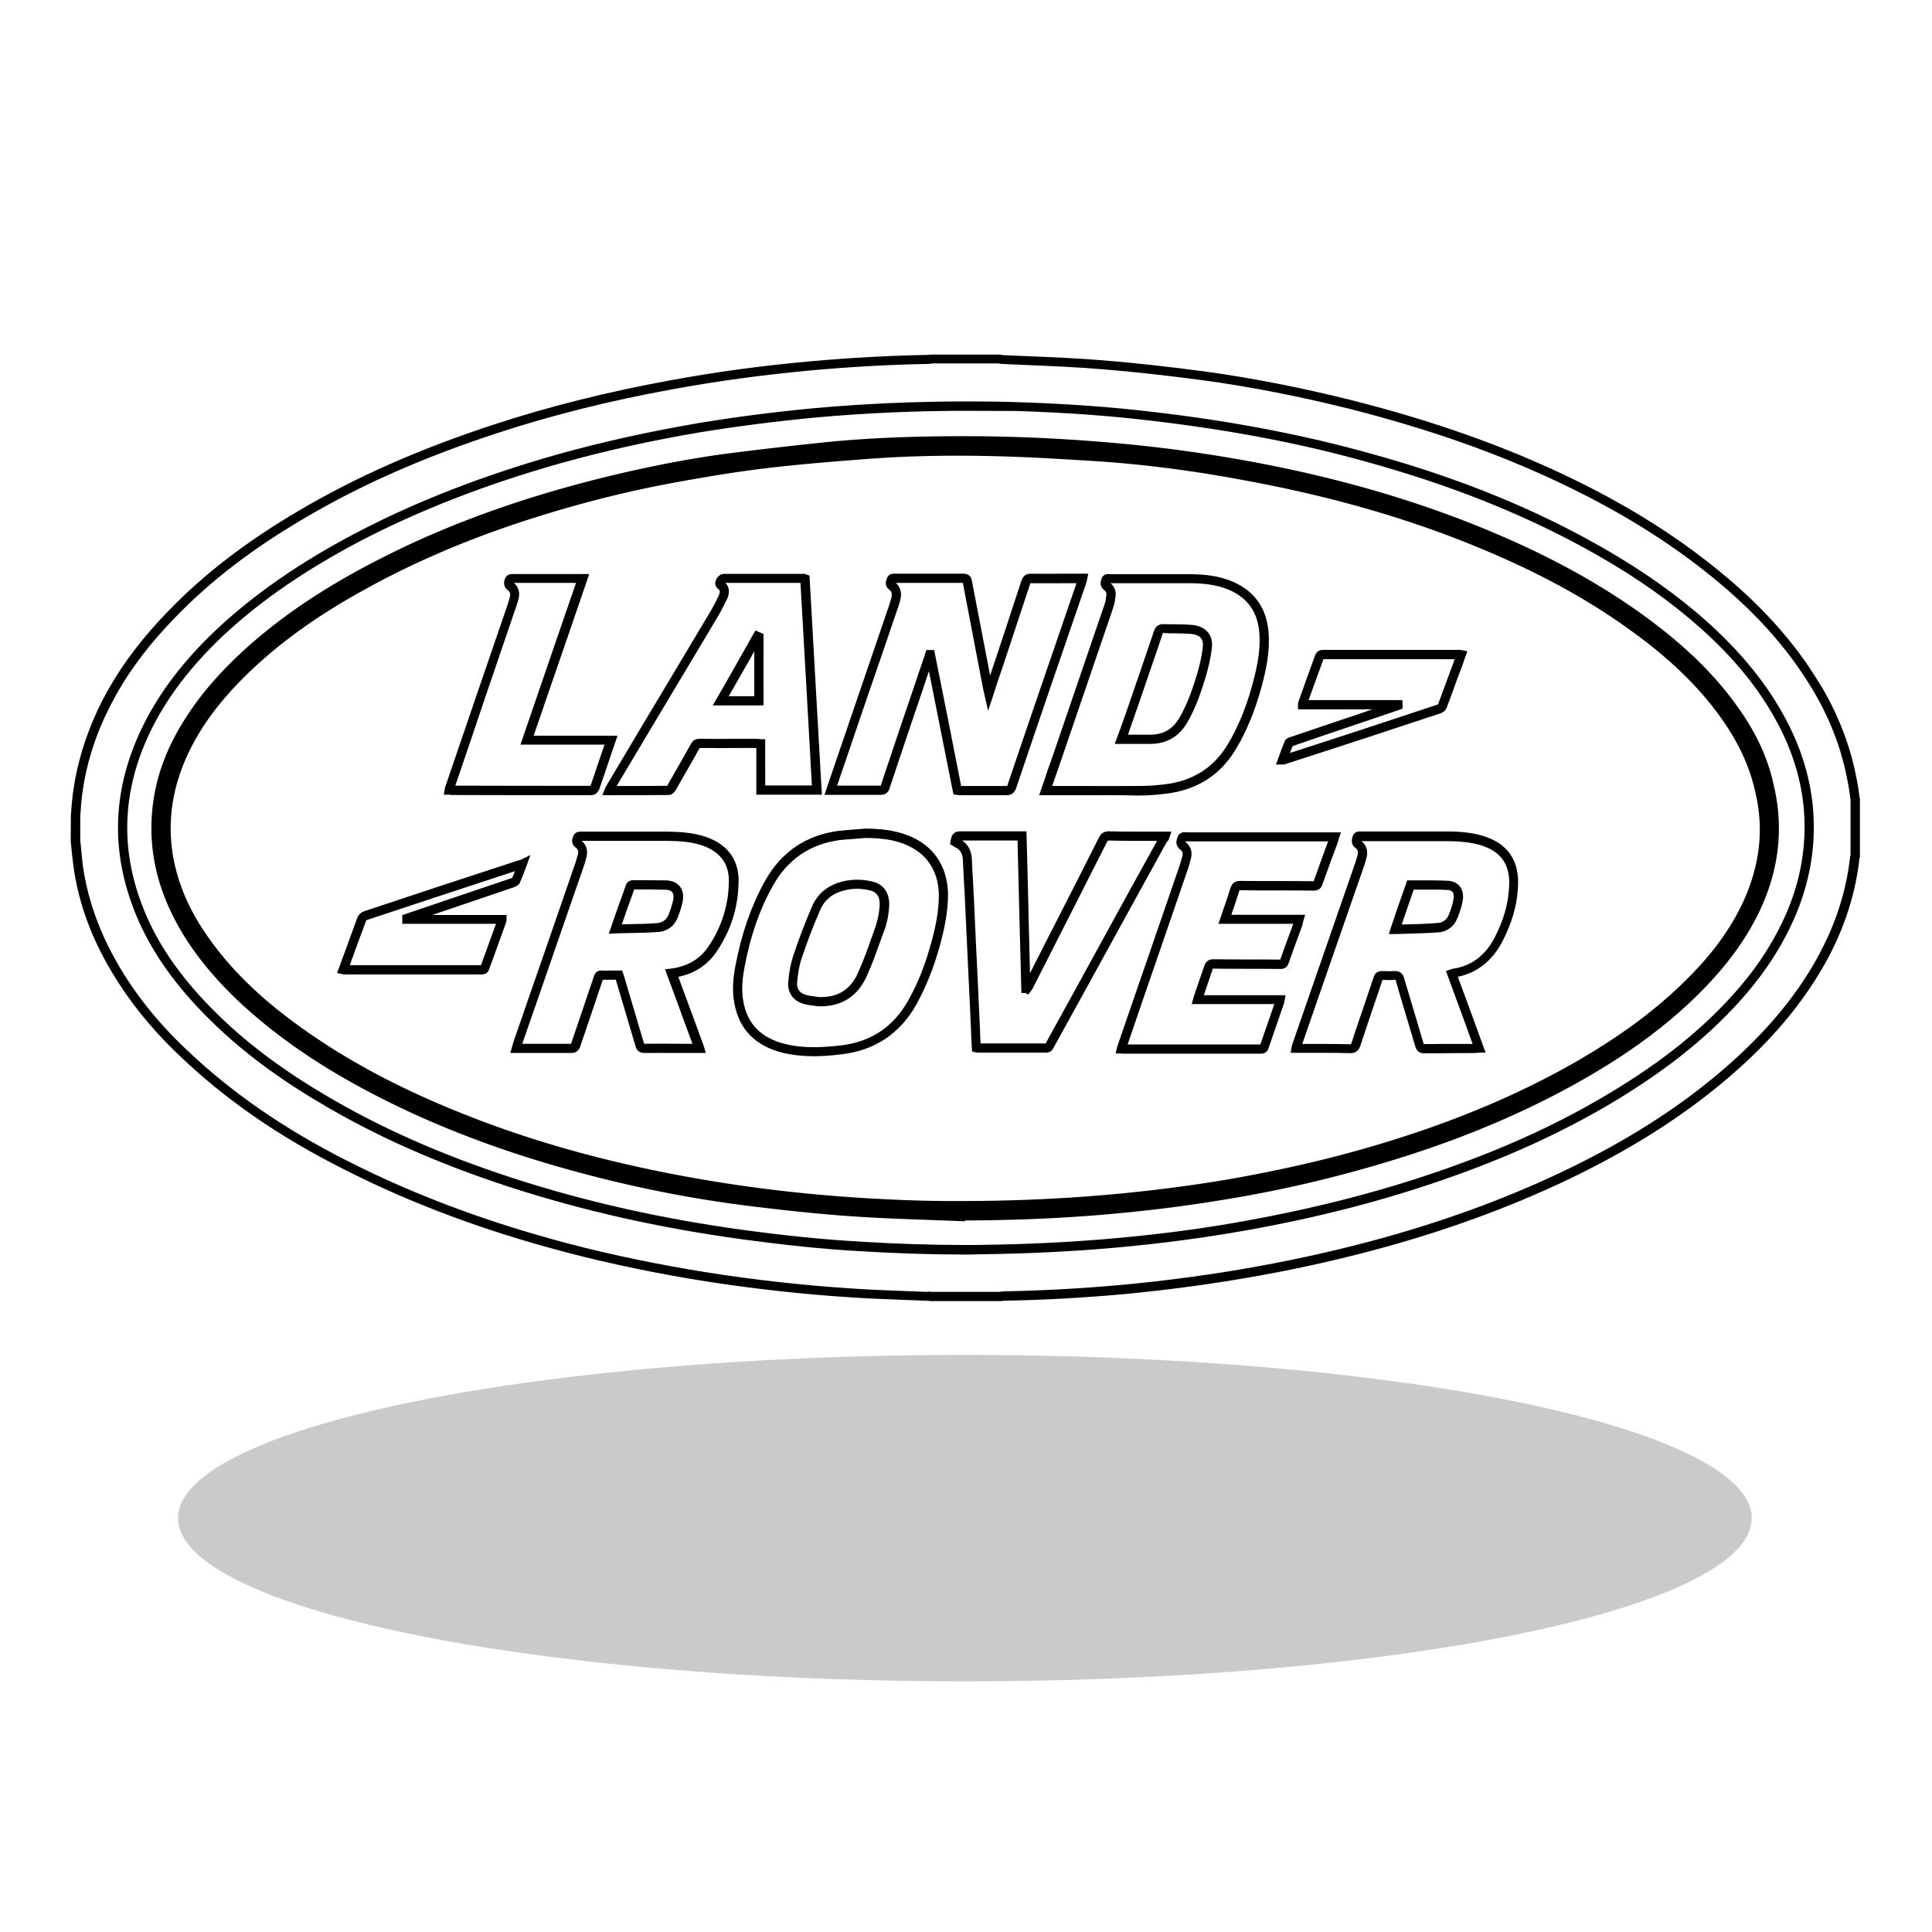 <svg xmlns="http://www.w3.org/2000/svg" width="1133.9" height="1133.9"><path d="M587.4 763.6h-41.5c-.7-.1-1.4-.2-2-.2h-.4c-10.6-.4-21.7-.8-32.6-1.3-28.9-1.5-57.9-4.4-86.2-8.5-28.2-4.1-55.8-9.5-82.2-16-52.7-13.1-99.1-30.1-141.6-51.8-37.6-19-68.9-40.7-95.5-66.2-17.4-16.5-31-33.7-41.8-52.6l-.1-.1c-.4-.7-.7-1.3-1.1-2-10.3-18.5-16.8-37.7-19.4-57.2-.3-2.3-.5-4.7-.8-7-.2-2.3-.5-4.6-.7-6.9v-.3l.1-15.9c.1-.6.2-1 .2-1.4v-.2c1.2-19.4 6.2-38.8 14.8-57.7 2.1-4.6 4.4-9.1 7-13.7 9-15.9 20.5-30.8 35-45.8 21.1-21.9 46.3-41.2 77-59.2 33.4-19.7 70.8-36.2 114.2-50.4 31.9-10.5 66.6-19.2 103.2-25.9 26.5-4.9 53.4-8.6 82.2-11.2 24.5-2.2 47.2-3.4 69.2-3.8.8 0 1.8-.1 2.6-.2h39.9l.3.1c.6.1.9.2 1.1.2 5.5.3 10.9.5 16.3.7 14 .6 28.6 1.2 42.8 2.4 18.8 1.5 38.5 3.7 60.3 6.6 27.4 3.8 56 9.4 85.2 16.7 47.7 12 89.5 26.8 127.7 45.1 32.5 15.6 60.4 32.8 85.1 52.6 22.4 17.8 40.1 36.2 54.2 56.3 3.3 4.8 6.4 9.7 9.6 14.9 10.1 17.3 16.9 35.5 20.3 54.2.6 2.7 1 5.4 1.3 8 .1 1.1.3 2.1.5 3.2V503l-.3.9c-2 18.3-7.4 36.3-15.9 53.5-1.9 3.8-3.8 7.4-5.9 10.9-11.7 20.1-27.1 38.9-47.2 57.2-27 24.6-58.9 45.7-97.7 64.7-33.2 16.2-70.1 30.1-109.8 41.2-49.1 13.7-101.5 23.1-155.8 28.2-24.7 2.2-47.4 3.4-69.6 3.8-.5 0-1 .1-1.5.2zm-40.8-5.4h40.3c.7-.1 1.5-.3 2.3-.3 22-.4 44.6-1.6 69.1-3.8 54-5 106.1-14.4 154.9-28 39.3-11 76-24.8 108.9-40.9 38.3-18.7 69.8-39.6 96.4-63.8 19.7-18 34.8-36.3 46.2-55.9 2-3.5 3.9-7 5.7-10.7 8.3-16.7 13.4-34 15.4-51.6 0-.6.2-1 .3-1.4v-32.4c-.2-1-.3-2-.4-3-.4-2.5-.7-5.1-1.3-7.7-3.3-18.2-9.9-35.8-19.7-52.5-3-5.1-6.1-9.9-9.3-14.5-13.8-19.7-31.2-37.7-53.2-55.2-24.4-19.5-52-36.5-84.1-51.9-37.8-18.2-79.3-32.8-126.6-44.8-29-7.2-57.5-12.8-84.6-16.5-21.7-2.9-41.4-5.1-60-6.6-14.2-1.2-28.6-1.8-42.6-2.4-5.4-.2-10.8-.5-16.2-.7-.5 0-1.1-.1-1.9-.3h-38.6c-1 .1-2.1.3-3.2.3-21.8.4-44.3 1.6-68.7 3.8-28.6 2.7-55.3 6.3-81.7 11.2-36.4 6.6-70.9 15.3-102.5 25.7-43 14.1-80 30.4-113.1 50-30.2 17.7-55 36.7-75.8 58.3-14.2 14.6-25.4 29.2-34.2 44.7-2.5 4.5-4.7 8.8-6.8 13.3-8.4 18.2-13.2 36.9-14.3 55.7 0 .8-.1 1.5-.2 2.2V493.3c.3 2.3.5 4.6.7 6.9.2 2.3.5 4.6.7 6.9 2.5 18.7 8.8 37.3 18.7 55.2.4.6.8 1.3 1.2 2.2 10.5 18.4 23.8 35.2 40.8 51.3 26.3 25.1 57.1 46.5 94.2 65.3 42.2 21.5 88.1 38.3 140.5 51.4 26.2 6.4 53.7 11.8 81.7 15.9 28.2 4.1 57.1 7 85.7 8.5 10.9.5 21.9.9 32.6 1.3h.3c.7-.3 1.6-.1 2.4 0m20.2-21.9c-21.2 0-41.6-.7-64.2-2.1-20.3-1.2-41.5-3.4-66.7-6.8-48.8-6.7-93.5-16.7-136.7-30.7-42.6-13.9-79.3-30.2-112-49.8-28.4-16.8-51.4-34.8-70.4-54.9-19.3-20.4-32.4-41-40-63.1-12.1-34.5-9.6-69.2 7.3-103.3 9.8-19.7 23.8-38 42.8-56 22.3-20.9 49.2-39.6 82.4-57 35.4-18.5 74.1-33.5 118.2-46 26.3-7.3 53.3-13.3 82.6-18.3 21.6-3.6 44-6.5 68.5-8.8 29-2.6 58.9-3.9 88.8-3.9 9.6 0 19.4.1 29.1.4 29.1.9 55.5 2.8 80.6 5.8 46.3 5.4 88 13.4 127.7 24.5 47.5 13.1 88.9 29.5 126.6 50 24.8 13.5 45.8 27.6 64.2 43.1 22.3 18.9 39 38.4 50.8 59.6 9.8 17.4 15.6 35.4 17.5 53.6 2.3 23.2-1.6 46.1-11.6 68.1-8.2 18.1-19.7 34.8-35.1 51.1-19.6 20.8-44.1 39.7-74.8 57.6-28 16.3-58.5 30.1-93.1 42.2-37 13-75.8 23-118.4 30.6-24.3 4.3-49.1 7.6-75.7 10-25.4 2.3-52.4 3.6-78.1 3.9-3.4.1-6.9.2-10.3.2m.6-495.2c-29.8 0-59.5 1.3-88.3 3.9-24.3 2.3-46.6 5.2-68.1 8.7-29.1 4.9-55.9 10.9-82.1 18.2-43.8 12.4-82.1 27.3-117.2 45.5-32.7 17.2-59.3 35.5-81.2 56.1-18.5 17.6-32.1 35.4-41.6 54.5-16.2 32.7-18.6 66.1-7 99.1 7.3 21.3 20 41.3 38.8 61.1 18.6 19.7 41.3 37.4 69.2 53.9 32.4 19.4 68.7 35.5 111 49.3 42.9 13.9 87.3 23.9 135.7 30.5 25.1 3.4 46.2 5.5 66.3 6.7 22.5 1.4 42.8 2.1 63.9 2.1 3.4 0 6.8 0 10.3-.1 25.6-.3 52.4-1.6 77.7-3.9 26.5-2.4 51.1-5.6 75.2-10 42.3-7.6 80.8-17.5 117.6-30.4 34.3-12 64.4-25.6 92.1-41.8 30.3-17.6 54.4-36.1 73.6-56.6 15-15.8 26.1-32 34.1-49.6 9.6-21.1 13.3-43.1 11.1-65.3-1.8-17.4-7.4-34.7-16.8-51.4-11.5-20.7-27.8-39.7-49.6-58.1-18.1-15.3-38.8-29.2-63.3-42.5-37.4-20.3-78.4-36.5-125.5-49.6-39.4-11.1-80.9-19-126.9-24.4-24.9-3-51.1-4.9-80.1-5.8-9.6 0-19.3-.1-28.9-.1"/><path d="M1015.7 409.3c-14.7-19.2-32.8-35-52.4-49.1-24.4-17.5-50.9-31.9-78.4-44-56-24.7-114.6-40-174.8-49.4-22.5-3.5-45.2-6.1-68-7.8a971 971 0 0 0-76.3-3c-26.7 0-53.3.8-79.9 3.4-21.2 2.2-42.4 4.6-63.6 7.4-23.6 3.4-47.1 8.2-70.3 14-44.3 11.1-87.1 25.9-127.8 46.6-28.5 14.4-55.5 31.3-79.5 52.8-14 12.7-26.7 26.5-36.7 42.7-9.9 15.7-16.5 32.5-18.5 51.2-2.3 21.3 1.6 41.7 10.8 61 9.3 19.6 22.8 36.2 38.3 51.2 24.4 23.2 52.4 41.4 82.3 56.8 35.9 18.5 73.7 32.5 112.6 43.3 33.3 9.3 67.2 16.3 101.5 20.8 21.2 2.7 42.7 5.1 64.1 6.6 22.4 1.6 44.8 2 67.2 3v-.5c27.1-.1 54.1-1.1 81.1-3.4 23.8-2 47.5-4.9 71-8.8 28.9-4.7 57.5-11.1 85.6-19.2 41-11.7 80.7-26.9 118.1-47.4 28.1-15.4 54.4-33.3 77.1-56.4 13.5-13.8 25.2-28.9 33.6-46.6 11.1-23.6 14.3-48.2 8.2-73.7-4-19.1-13.3-36-25.3-51.5m7.7 119.3c-8.1 17.7-19.8 32.7-33.6 46.3-20 20-43.1 35.9-67.6 49.8-34.8 19.6-71.7 34.4-109.9 46-28.8 8.8-58 15.5-87.6 20.8-21.5 3.8-43.1 6.6-64.9 8.8-30.9 3-62 4.6-96.9 4.6-20.1.1-44.1-.8-68.2-2.6-29.8-2.2-59.5-5.9-89-11.2-44.5-8-88.1-19.4-130.4-36-35.8-14-70.2-31.2-101.4-54.1-19.6-14.3-37.4-30.6-51.6-50.8-9.9-13.9-17.1-29-20.4-45.9-4-21.2-.9-41.4 8-60.9 8.1-17.7 20-32.7 33.7-46.3 20.4-20.2 43.9-36.4 69-50.3 32.4-18.1 66.5-32.1 101.8-43.2 26.1-8.2 52.6-15 79.5-20 17.4-3.2 35-6.2 52.5-8.4 21.2-2.6 42.2-4.3 63.6-5.9 25.4-1.9 50.8-2.2 76.3-1.5 19.7.5 39.4 1.8 59.1 3 28.5 2 56.8 5.8 84.9 11.1 50.9 9.3 100.6 23.2 148.1 44 28.5 12.4 55.6 27.1 80.7 45.6 19.6 14.3 37.3 30.5 51.3 50.3 9.6 13.5 16.7 28.1 20.1 44.4 4.9 21.6 1.9 42.4-7.1 62.4"/><path d="M590.9 466.7H564c-.7 0-1.6 0-2.6-.2l-1.8-.3-.8-3.8c-4.5-22.9-9.1-45.7-13.6-68.5-1 2.8-1.9 5.6-2.8 8.4-6.3 18.5-12.8 37.7-20.4 60.6-.5 1.6-1.8 3.6-5.1 3.6h-33l1.4-4.2c.2-.5.3-.9.4-1.2l.1-.3c6.1-17.8 12.1-35.5 18.2-53.3 6.1-17.9 12.2-35.8 18.3-53.6.3-1.1.5-2 .8-2.9.8-3-.1-4.1-1.2-4.9-2.8-2.2-2-4.7-1.6-6.1l.1-.2c.5-1.9 2-3.1 4-3.1h41c2.8 0 4.5 1.4 5 4.1 3.6 18.6 7.1 37.1 10.7 55.7.7-2.1 1.4-4.3 2.1-6.4 1.2-3.4 2.3-6.8 3.4-10.2 2.2-6.5 4.4-13.1 6.5-19.7 2.2-6.6 4.4-13.2 6.5-19.7l.1-.2c.7-1.7 1.9-3.6 5.2-3.6 6.4.1 12.6.1 18.9 0h14.9l-.7 3.5c-.1.7-.3 1.5-.6 2.3-13.5 39.2-27.4 79.7-41.1 120.3-1 2.6-2.7 3.9-5.4 3.9m-26.8-5.4h27c0-.1.1-.1.1-.2 13.5-40 27.3-80 40.6-118.8h-8c-6.3 0-12.6.1-18.9 0h-.1s0 .1-.1.1c-2.2 6.5-4.3 13.1-6.5 19.6-2.2 6.6-4.4 13.2-6.5 19.7-1.1 3.4-2.3 6.8-3.4 10.2-1.8 5.2-3.6 10.5-5.3 16l-3.1 9.3-2.4-10.7c-.1-.5-.2-.9-.3-1.4l-.1-.3c-4-20.9-8-41.7-12-62.7h-39.4c2.1 1.8 4.1 5 2.6 10.3-.3.9-.5 1.9-.8 2.9l-.1.2c-6.1 17.9-12.2 35.8-18.4 53.7l-17.7 51.9h25.6c7.6-22.9 14.1-42.1 20.4-60.5.9-2.9 1.9-5.8 2.9-8.6 1-2.9 1.9-5.7 2.9-8.6l.6-1.9h4.6l.4 2.2c5.2 25.7 10.3 51.6 15.4 77.6M650.5 466.7h-40.6l2.8-8.2c1.6-4.8 3.1-9.3 4.8-13.8 5.9-17.3 11.8-34.5 17.7-51.8 4.4-12.9 8.8-25.7 13.2-38.6.3-1.1.7-2.2.7-3.3v-.4l.1-.4c.5-1.7.1-2.9-1.2-4l-.2-.1c-2.9-2.5-1.6-5.5-1.3-6.5.6-1.7 2-2.7 3.9-2.7.3 0 .6 0 .9.1H699c7.6.1 16.5.8 25 4.6 12.6 5.6 19.4 15.6 20.5 29.5 1 12.1-1.8 23.6-4.5 33.5-3.8 13.4-8.5 24.8-14.5 34.8-9.2 15.6-23.3 24.5-41.8 26.5-5 .6-10.2 1-15.8 1-5.8-.2-11.6-.2-17.4-.2m-33-5.4h15.7c11.6 0 23.1.1 34.6 0 5.4 0 10.4-.3 15.2-.9 16.8-1.8 29.6-9.9 37.8-23.9 5.7-9.6 10.3-20.6 13.9-33.5 2.6-9.4 5.3-20.3 4.4-31.6-.9-11.9-6.7-20.3-17.3-25-7.6-3.4-15.8-4-22.8-4.1h-47.2c2.7 2.3 3.6 5.5 2.7 9-.1 1.7-.5 3.2-.9 4.6-4.4 13-8.8 25.8-13.2 38.7-5.9 17.2-11.8 34.5-17.7 51.8-1.6 4.6-3.1 9.1-4.8 13.8zm57.6-24.7h-20.9l1.4-3.6c1.3-3.5 2.6-7.1 3.8-10.5 1.1-3 2.1-6.1 3.2-9.2 3.9-11.3 7.9-22.9 11.7-34.2l3-8.8c.7-1.9 1.9-4 5.4-4h.1c2.2.1 4.5.1 6.7.1 3.4 0 7 .1 10.5.4 4.1.5 7.1 2 9.1 4.5 1.9 2.4 2.6 5.6 2.1 9.4-.6 5.3-1.9 11.2-4 18-2.4 7.7-5.4 16.7-10.2 25-4.8 8.5-12.2 12.9-21.9 12.9m-13.1-5.4h13.1c7.7 0 13.3-3.3 17.2-10.1 4.6-7.9 7.5-16.5 9.8-23.9 2-6.4 3.2-12 3.8-17.1.3-2.4 0-4.2-1-5.5-1-1.3-2.8-2.2-5.4-2.5-3.2-.3-6.7-.3-10-.4-2.3 0-4.6 0-6.9-.2h-.1c0 .1-.1.2-.1.4l-3 8.8c-3.8 11.2-7.8 22.9-11.7 34.2-1.1 3.1-2.2 6.1-3.2 9.1-.8 2.5-1.7 4.8-2.5 7.2M835.9 618.2c-2.8 0-4.6-1.4-5.3-4.2-1.9-6.3-3.8-12.7-5.7-19.1-1.9-6.4-3.9-12.9-5.7-19.3l-.1-.2c0-.2-.1-.3-.1-.4h-.4c-1 .1-2 .2-3.2.2-1.4 0-2.7-.1-4-.1-1.9 5.6-3.7 11.1-5.6 16.5-2.5 7.4-5 14.9-7.5 22.4-1.1 2.9-2.9 4.1-5.8 4.1-4.2-.1-8.7-.2-14.6-.2h-20.4l.5-3.1c.1-.9.3-1.6.7-2.6 5.9-17.1 11.9-34.4 17.9-51.6 6.2-17.8 12.3-35.5 18.5-53.3.4-1.1.7-2.2 1.1-3.4.2-.6.3-1.2.5-1.8.8-2.6-.2-3.8-1.2-4.5-3-2.1-2-5.3-1.7-6.5.5-1.9 2-3.1 4-3.1h51.6c5.5 0 12.8.3 20 2.3 15.7 4.4 22.9 15.1 21.4 31.7-.6 9.9-3.6 19.9-8.9 30.3-6 11.6-14.9 18.6-26.3 21 3.3 8.9 6.7 18 9.9 26.9 1.7 4.6 3.4 9.3 5.1 14l1.3 3.6H868c-.4 0-.7 0-1 .1-.4 0-.8.1-1.1.1-5 .1-10.1.1-15 .1-4.9.1-10 .1-15 .1m-.1-5.4c.1 0 .1 0 0 0 5-.1 10.1-.1 15.1-.1h13.4c-1.3-3.5-2.6-7-3.8-10.5-3.6-9.8-7.3-19.9-10.9-29.7l-1-2.6 2.7-.9c.3-.1.7-.3 1.2-.4 11-1.6 19.1-7.6 24.8-18.5 5-9.7 7.7-19 8.3-28.2 1.3-14.1-4.3-22.4-17.5-26.1-6.6-1.8-13.4-2.1-18.6-2.1h-50.4c3 2.5 4 6 2.8 10.1-.2.6-.3 1.2-.5 1.7-.3 1.2-.7 2.5-1.2 3.8-6.1 17.6-12.3 35.4-18.5 53.2-5.8 16.7-11.6 33.5-17.4 50.2h13.6c5.9 0 10.4.1 14.6.2h.4c.1-.1.1-.3.2-.5 2.4-7.4 4.9-14.8 7.5-22.3 1.9-5.5 3.7-11.1 5.6-16.6.7-2.4 2.4-3.6 5-3.6h.2c2.1.1 4.7.2 6.5 0H818.7c3 0 4.8 1.6 5.5 4.6 1.9 6.4 3.8 12.8 5.7 19.1l5.7 19.2c.2-.1.2 0 .2 0m-20.7-64.6 1.2-3.7c2.5-7.6 5-14.8 7.5-21.8l2.1-6h14.2c3.6 0 6.6.1 9.4.2 3.8.1 6 1.8 7.2 3.2 1.7 2.1 2.3 4.9 1.8 8.2-.5 3.2-1.5 6.7-3.3 10.9-1.9 4.7-6.2 7.8-11.2 8-5.9.5-11.8.6-17.9.8-2.3.1-4.7.1-7 .2zm14.6-26.1-.8 2.4c-2 5.8-4.1 11.8-6.2 18.1 1.1 0 2.1-.1 3.2-.1 6.1-.1 11.9-.3 17.8-.8 3-.1 5.4-1.9 6.5-4.6 1.6-3.8 2.5-6.9 2.9-9.7.2-1.2.2-2.8-.6-3.9-.8-1-2.2-1.2-3.3-1.2-2.7-.2-5.6-.2-9.1-.2H834zM414.2 618h-16c-6.7 0-13.4-.1-20 0-3.7 0-4.7-2.3-5.2-4l-5.7-19.2-5.7-19.2c-.1-.2-.1-.4-.2-.6h-1.5c-2.1 0-4.1.1-6.1 0-4.4 13.2-8.9 26.3-13.3 39.3v.1c-1 2.4-2.7 3.6-5.2 3.6h-35.8l1-3.5c.1-.4.2-.8.3-1.1.3-.9.5-1.7.8-2.6 6-17.3 12-34.8 18.1-52.2 6.1-17.6 12.1-35.1 18.2-52.7.2-.5.3-1.1.5-1.8s.4-1.3.6-2c.9-2.8-.1-4-1.2-4.7-2.8-2.2-2-4.7-1.6-6.1l.1-.2c.3-.9 1.2-3 4.2-3h51.4c6.9.1 14.9.5 22.5 3.1 13.4 4.7 20 14.5 19 28.3-.4 13.6-4.6 26.7-12.6 38.7-5.3 8-12.9 13.1-22.7 15.1 3.3 8.9 6.5 17.7 9.7 26.3l5.4 14.7zm-107.7-5.4h28.6s0-.1.1-.1c4.4-13.1 8.9-26.1 13.3-39.3l.1-.2c.6-2.2 2-3.4 4.2-3.4 2.4.1 4.6.1 6.8 0h5.6l.6 2c.3.9.5 1.6.8 2.4v.1l5.7 19.2 5.7 19.2v.1c6.6-.1 13.4-.1 20.1 0h8.3c-1.4-3.7-2.7-7.4-4.1-11.1-3.5-9.6-7.1-19.5-10.8-29.4l-1.2-3.2 3.4-.4c9.9-1.3 17.2-5.6 22.3-13.3 7.4-11.1 11.3-23.3 11.7-36 .8-11.3-4.3-19-15.3-22.9-6.8-2.4-14-2.7-20.7-2.8h-50.3c2.9 2.5 3.9 6.1 2.6 10.2-.2.6-.3 1.2-.5 1.9s-.4 1.3-.6 2c-6.1 17.7-12.2 35.2-18.3 52.8-6 17.4-12 34.8-18.1 52.2m50.8-64.6 1.3-3.7c.6-1.7 1.2-3.4 1.7-5 .9-2.7 1.8-5.2 2.7-7.7.6-1.6 1.2-3.3 1.8-5 .8-2.2 1.6-4.5 2.4-6.7.4-1.5 1.5-3.3 4.5-3.3 6.3 0 12.7 0 19 .1 4.4 0 6.9 1.9 8.2 3.4 1.3 1.6 2.7 4.5 1.7 9.3-.6 2.8-1.5 5.7-2.8 9-2 5.1-6.2 8.3-11.7 8.6-5.5.4-11.1.5-16.6.6-2.7.1-5.5.1-8.2.2zm14.9-26c-.7 2.2-1.5 4.3-2.3 6.5-.6 1.7-1.2 3.3-1.8 5-.9 2.5-1.8 5-2.7 7.7-.2.4-.3.9-.5 1.3 1.5 0 2.9-.1 4.3-.1 5.6-.1 11-.2 16.3-.6 3.3-.2 5.7-2 7-5.2 1.2-3.1 2-5.8 2.6-8.3.3-1.4.4-3.4-.6-4.7-1-1.2-2.7-1.4-4-1.4-6-.2-12.2-.2-18.3-.2M477.6 619.9c-.1 0-.1 0 0 0-6.7 0-12.6-.7-18.2-2-16.3-4.1-25.8-14-28.5-29.6-1.4-7.8-.4-15.5.7-21.3 3.6-19.1 9.3-35.4 17.4-50 9.5-17 24.1-26.9 43.4-29.4 3.5-.4 7-.6 10.4-.9 1.7-.1 3.4-.2 5.1-.4h.2c7.5.1 16.3.7 24.8 4 14.7 5.7 23 17.7 23.5 33.9.1 11.2-2.4 21.9-4.8 30.9-3.6 12.9-8.1 24.1-13.7 34.3-9.7 17.3-24.6 27.2-44.2 29.4-6.4.8-11.4 1.1-16.1 1.1m30.7-128.1c-1.7.1-3.3.2-5 .4-3.3.2-6.8.5-10.2.8-17.5 2.3-30.8 11.3-39.4 26.7-7.9 14-13.4 29.8-16.8 48.3-1 5.4-1.9 12.5-.7 19.4 2.3 13.5 10.3 21.7 24.5 25.3 5.1 1.3 10.7 1.9 16.9 1.9 4.5 0 9.3-.3 15.6-1 18-2.1 31.1-10.8 40-26.7 5.5-9.8 9.8-20.7 13.2-33.1 2.4-8.6 4.8-18.9 4.6-29.3-.4-13.8-7.5-24.1-20-29-7.5-3.1-15.4-3.6-22.7-3.7m-26.7 98.8h-1.2c-.8-.1-1.5-.2-2.3-.3-2.1-.2-4.3-.5-6.4-1.1-6.1-1.7-9.6-6.6-9.1-12.7s1.5-11.2 3-15.7c3.1-9.4 6.6-18.5 10.6-27.9 2.6-6.5 7-11.1 12.9-13.7 6.9-3.1 14.7-3.7 22.6-1.9 6.4 1.4 10 6 10.2 13-.1 6-1.3 11.9-3.6 17.6l-1.3 3.6c-2.5 6.9-5 14.1-8.1 20.9-5.1 11.9-14.5 18.2-27.3 18.2m-.6-5.4c11.1.2 18.6-4.7 22.9-15 3-6.7 5.5-13.8 7.9-20.6l1.3-3.7c2-5.3 3.1-10.5 3.2-15.7-.1-4.4-2-6.8-6-7.7-6.8-1.6-13.3-1-19.2 1.6-4.6 2-8 5.6-10.1 10.8-4 9.3-7.4 18.2-10.5 27.5-1.4 4.1-2.2 8.8-2.7 14.5-.3 3.4 1.6 6 5.2 7 1.7.5 3.6.7 5.6 1 .9.1 1.6.2 2.4.3M357.5 466.7h-4l1.5-3.7c.1-.2.1-.3.2-.4.2-.5.4-1.1.8-1.6 12.3-20.8 24.9-41.8 37.1-62.2 7.8-13 15.5-26 23.3-39 2.2-3.6 4-7.2 5.5-10.4 1.1-2.7.3-3.3-.4-3.7l-.2-.2c-1.7-1.5-2-3.4-.8-5.7.1-.1.1-.2.2-.3l.2-.4c.4-.6 1.9-2.3 3.9-2.3h47.7l.6.3s.1.1.3.1l1.7.6.1 1.8c1.1 20.1 2.3 40.3 3.4 60.4l3.6 63.6.2 2.8h-38.5V439h-10.8c-7.5 0-14.9.1-22.3 0h-.2c0 .1-.1.2-.2.4-3 5.4-6.1 10.9-9.2 16.2-1.5 2.7-3.1 5.4-4.6 8.1-.3.5-1.8 2.9-4.1 2.9-11.6.1-23 .1-35 .1m68.2-124.6c1.8 1.8 3.1 4.7 1.1 9.4l-.1.1c-1.6 3.3-3.5 7.1-5.8 10.9-7.7 13-15.5 26-23.3 39-11.7 19.6-23.8 39.8-35.7 59.8 10.1 0 19.8 0 29.7-.1 0-.1.1-.1.1-.2 1.5-2.6 3-5.4 4.6-8.1 3-5.3 6.2-10.8 9.1-16.1.8-1.5 2.1-3.2 5.2-3.2 7.4.1 14.8.1 22.3 0h11.2c.3 0 .7 0 1.1.1.4 0 .8.1 1.2.1h2.7V461h27.4c-1.1-20.3-2.3-40.5-3.4-60.8-1.1-19.4-2.2-38.8-3.3-58.1zm22.4 71.9h-29.8l2.4-4.1c4.8-8.3 9.7-16.8 14.3-25.1 2.4-4.2 4.8-8.4 7.1-12.6l1.3-2.2 2.1 1c.3.1.7.2 1.1.4l1.5.7zm-20.4-5.4h15v-26.4l-3 5.4c-3.9 6.9-8 14-12 21M740.1 618.4h-81c-.5 0-.8-.1-1-.1h-3.3l.7-3.2c.1-.5.2-.9.4-1.3.1-.2.1-.4.2-.6l.1-.3c6.1-17.8 12.2-35.6 18.4-53.4 5.9-17.3 11.9-34.5 17.8-51.7.2-.8.5-1.6.7-2.4.2-.9.5-1.8.8-2.7.7-2.3-.3-3.4-1.2-4.1-3.3-2.5-2.2-5.7-1.6-7.2.6-1.9 2.1-3 4.1-3 .3 0 .6 0 .9.1H787l-1.2 3.6c-.1.3-.2.5-.2.8-.1.5-.3 1.1-.5 1.6-2.4 6.4-4.8 13-7.1 19.4l-1.9 5.2c-.5 1.7-1.8 3.6-5.1 3.6-7.2-.1-14.5-.1-21.5-.1-7.1 0-14.4 0-21.6-.1h-.4c0 .1-.1.2-.2.5-1.4 4.5-2.9 8.9-4.5 13.5l-.1.4H766l-1 3.4c-.3.9-.4 1.3-.5 2.1l-.1.5c-.8 2.1-1.5 4.2-2.3 6.3-1.9 5.3-4 10.8-5.8 16.1-.8 2.3-2.4 3.4-4.8 3.4-6.6-.1-13.3-.1-19.8-.1s-13.1 0-19.7-.1h-.2c0 .1-.1.2-.1.3-1.7 5.1-3.4 10.2-5.2 15.3h48l-.6 3.2c0 .2-.1.4-.1.5-.1.4-.1.8-.3 1.3-1.8 5.2-3.6 10.5-5.4 15.7-1.2 3.5-2.4 6.9-3.6 10.4-.4 1.3-1.5 3.2-4.4 3.2m-78.3-5.4h77.9c1.1-3.3 2.3-6.7 3.5-10.1 1.6-4.5 3.1-9 4.7-13.6h-48.5l1.1-3.9c.2-.7.4-1.3.6-1.9l.2-.5c1.8-5.3 3.6-10.7 5.5-16.1.4-1.1 1.4-3.9 5-3.9h.5c6.5.1 13.1.1 19.5.1s13 0 19.6.1c1.8-5.3 3.8-10.8 5.8-16 .6-1.7 1.2-3.4 1.8-5h-43.9l2.6-7.6c1.6-4.6 3.1-8.9 4.4-13.3.9-2.9 2.8-4.3 5.8-4.3 7.2.1 14.5.1 21.5.1 7.1 0 14.4 0 21.6.1l1.9-5.3c2.1-5.9 4.3-12.1 6.6-18.1h-83.7c0 .1-.1.2-.1.3l.1.1c3.1 2.4 4.2 5.9 3.1 9.9-.3.9-.5 1.8-.7 2.6-.2.9-.5 1.8-.8 2.7-5.9 17.3-11.9 34.5-17.8 51.8-6 17.2-11.9 34.5-17.8 51.8M613.9 617.8h-39.5c-.5 0-1.1 0-2-.2l-1.9-.5-.1-1.9c-.3-3.7-.4-7.2-.5-10.2-.5-12.2-1.1-24.4-1.7-36.6-.6-12.2-1.1-24.4-1.7-36.6-.2-4.5-.4-9.1-.7-13.6-.2-4.6-.5-9.1-.7-13.6-.1-3.7-1.6-6.1-4.8-7.5-.4-.2-.6-.4-.9-.6l-.1-.1-1.7-.9.3-2c.8-4.4 2.1-5.6 6.4-5.6h38.1l.1 2.6c.4 14.6.8 29.2 1.1 43.7l.9 37c6.3-12.4 12.6-24.9 19-37.3 7.2-14.1 14.4-28.3 21.5-42.4 1.3-2.5 3-3.6 5.9-3.6 4.4.1 9.1.2 15.1.2h21.5l-1.2 3.6c-.2.6-.6 1.8-1.6 2.6l-33 60c-11.1 20.2-22.2 40.5-33.4 60.7l-.1.2c-.5.9-1.6 2.6-4.3 2.6m-38.4-5.4h38.2c0-.1.1-.1.1-.2 11.1-20.1 22.2-40.3 33.3-60.6 10.6-19.4 21.3-38.8 32-58.1h-13c-6.1 0-10.8-.1-15.2-.2-.5 0-.6.1-.7.1 0 0-.1.1-.4.6-7.2 14.1-14.3 28.2-21.5 42.4-7.3 14.4-14.6 28.8-21.9 43.1-.4.9-1 1.6-1.4 2.2l-1.5 2-1.7-.9h-2.3l-.1-2.6c-.4-15.2-.8-30.5-1.2-45.8-.3-13.7-.7-27.4-1-41.1h-32.5c3.6 2.4 5.5 6.2 5.7 11 .2 4.5.4 9 .7 13.6.2 4.6.5 9.1.7 13.7.5 12.2 1.1 24.4 1.7 36.6.6 12.2 1.1 24.4 1.7 36.6 0 2.3.1 4.9.3 7.6M346.7 466.7c-26.6 0-54.1 0-81.3-.1-.2 0-.5 0-.9-.1-.2 0-.5-.1-.8-.1h-3.2l.5-3.1c.1-.8.3-1.7.7-2.6 5.9-17.4 11.9-34.9 17.9-52.4 6-17.5 12-35.1 18-52.5.4-1.2.7-2.2 1.1-3.4.2-.6.3-1.2.5-1.8.7-2.4-.3-3.6-1.2-4.3-1.5-1.1-3-3.1-1.6-6.7.4-1 1.5-2.7 4-2.7h45.4l-1.2 3.6c-5.5 15.9-10.9 31.6-16.3 47.4-5 14.6-10.1 29.2-15.1 43.9h49.2l-1.2 3.6c-.1.3-.2.6-.3.8-.1.5-.3 1-.5 1.5-1.4 4.1-2.9 8.4-4.3 12.7-1.5 4.3-2.9 8.6-4.4 12.8l-.1.2c-.6 1.3-1.8 3.3-4.9 3.3m-79.5-5.6c26.5.1 53.4.1 79.4.1v-.1c1.5-4.2 2.9-8.4 4.3-12.7l3.9-11.4h-49.3l1.2-3.6c5.5-15.9 10.9-31.7 16.3-47.5 5-14.6 10-29.2 15.1-43.8h-36.5c2.8 2.4 3.8 5.9 2.6 9.8-.2.6-.3 1.2-.5 1.7-.3 1.2-.7 2.5-1.2 3.7-5.9 17.4-11.9 34.9-17.9 52.5-5.7 17.2-11.6 34.3-17.4 51.3M752.7 448.7h-3.8l1.3-3.6c1.4-4 2.6-7.1 3.8-10l.2-.5c.9-1.3 2.5-1.9 3.1-2 10-3.4 20.1-6.8 30.2-10.2 6-2 12-4 18-6.1h-43.7v-2.7c0-1 .2-1.7.4-2.2 1.6-4.5 3.2-9 4.8-13.4 1.6-4.3 3.2-8.8 4.8-13.3.8-2.2 2.4-3.3 4.7-3.3H856c.6 0 1.2 0 2.1.2l3.1.6-1.1 3c-.4 1.1-.8 2.2-1.1 3.2-.5 1.5-1 3-1.6 4.4-1.4 3.7-2.8 7.4-4.1 11.1-1.3 3.7-2.7 7.4-4.1 11.1-.4 1.3-1.7 3-3.6 3.6-30.3 10.1-60.9 20.1-91 29.8-.7.3-1.2.3-1.9.3m6-10.9c-.5 1.3-1.1 2.6-1.6 4.1 28.7-9.2 57.8-18.8 86.7-28.4.1-.1.2-.3.3-.4 1.4-3.8 2.8-7.4 4.1-11.1 1.4-3.7 2.7-7.4 4.1-11.1.5-1.3 1-2.7 1.5-4h-77.1c-1.5 4.3-3.1 8.7-4.7 13-1.3 3.6-2.7 7.3-4 11h55.1v2.2c.1.3.1.6.1.9v1.8l-1.7.7c-.7.3-1.5.6-2.3.8-10 3.4-20 6.8-30.1 10.2-10.1 3.4-20.2 6.8-30.2 10.3zc.1 0 .1 0 0 0M282.6 571.9h-79.8c-.5 0-1.1 0-2-.2l-3-.7 1.1-2.8c.5-1.2.9-2.4 1.3-3.6.4-1.3.9-2.6 1.4-3.8 1.3-3.4 2.5-6.7 3.7-10.1 1.5-4 3-8.2 4.5-12.3.6-1.4 1.9-2.8 3.3-3.3l.1-.1c26.3-8.8 54.5-18.1 91.3-30.1l.4-.1h.4l6-3-2.3 6.4c-1.2 3.2-2.4 6.6-3.9 9.8l-.1.3c-.9 1.5-2.5 2.1-3.6 2.5L253.7 537h43.6v2.7c0 .8-.2 1.6-.5 2.3-1.6 4.4-3.2 8.9-4.8 13.3-1.6 4.5-3.2 9-4.9 13.4-.5 2.1-2.1 3.2-4.5 3.2m-77.3-5.4h77c1.6-4.4 3.2-8.9 4.8-13.3 1.3-3.7 2.7-7.4 4-11h-55v-5.1l1.8-.6c.1 0 .3-.1.4-.1.2-.1.4-.2.7-.3 20.4-6.9 40.6-13.8 60.9-20.6.4-.1.6-.2.7-.3.6-1.3 1.1-2.6 1.6-3.9-34.7 11.4-61.7 20.3-87 28.7l-.3.3c-1.5 4-3 8.1-4.5 12.1-1.2 3.4-2.4 6.7-3.7 10.2-.5 1.2-.9 2.4-1.3 3.7 0 .1-.1.2-.1.2"/><ellipse cx="566.3" cy="891" opacity=".21" rx="461.8" ry="95.8"/></svg>